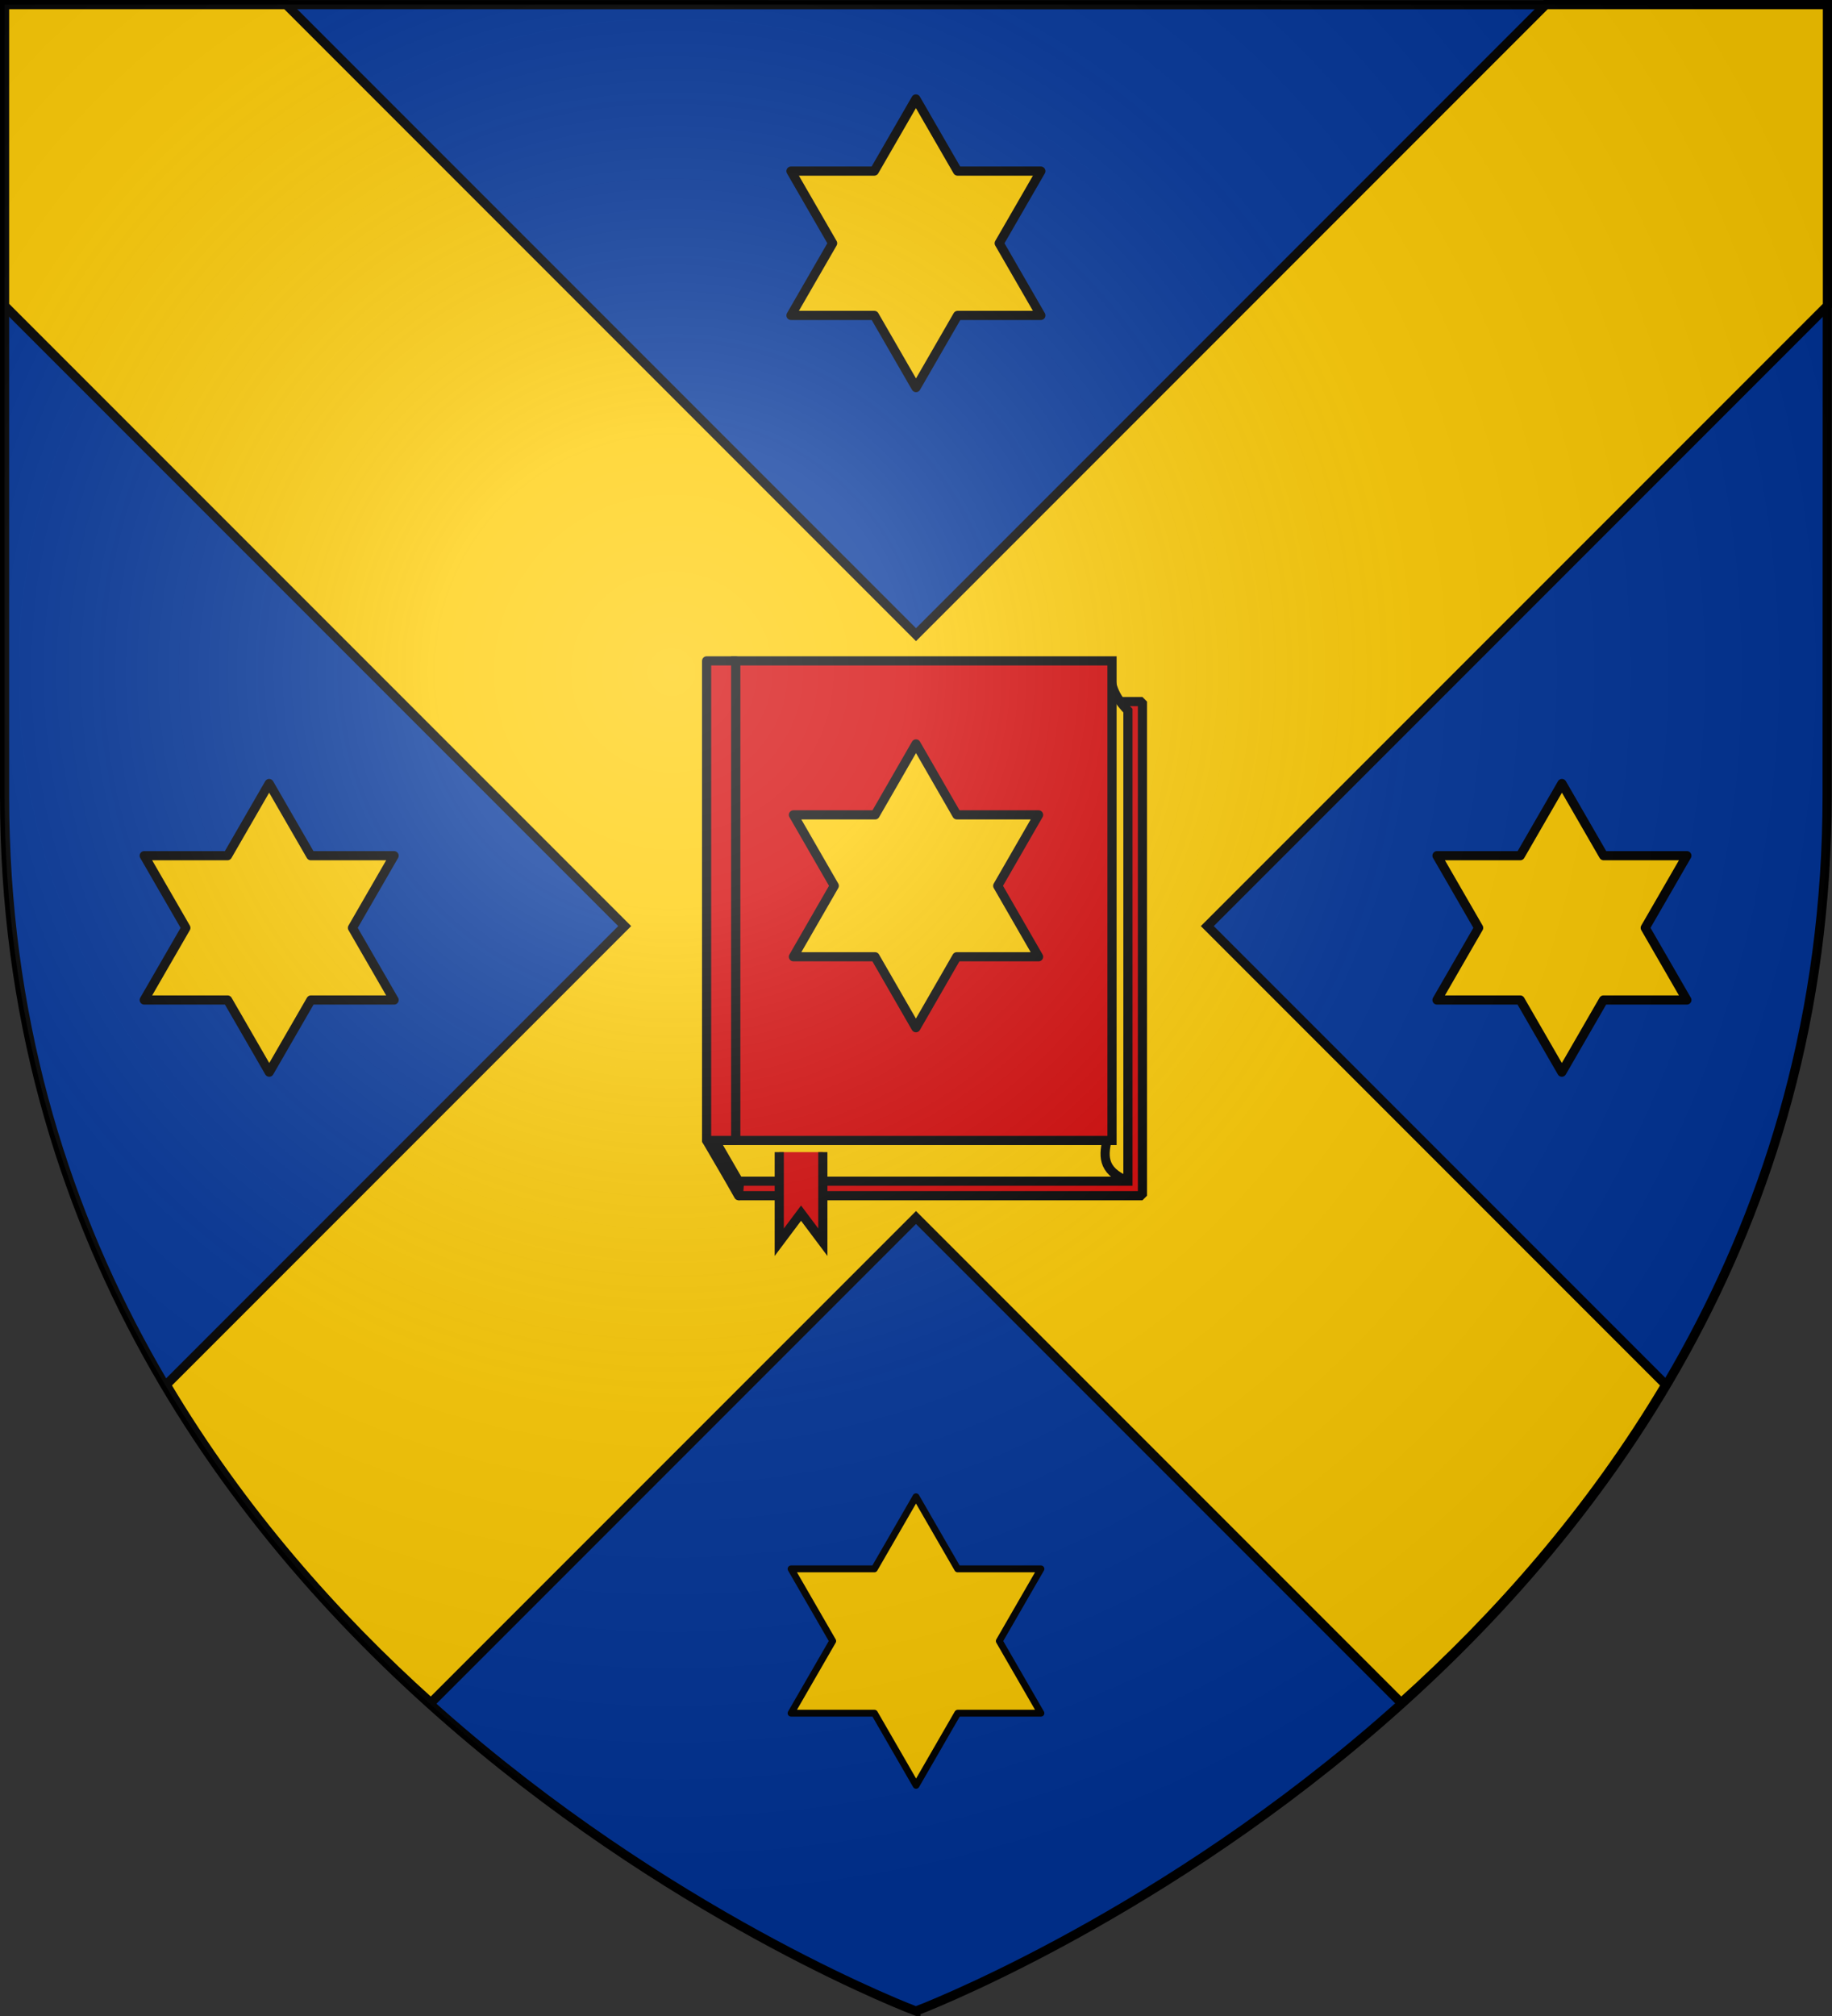 <?xml version="1.0" encoding="UTF-8" standalone="no"?>
<!-- Created with Inkscape (http://www.inkscape.org/) -->

<svg
   version="1.0"
   width="600"
   height="660"
   id="svg2"
   sodipodi:version="0.32"
   inkscape:version="1.1.1 (3bf5ae0d25, 2021-09-20)"
   sodipodi:docname="Arms of the University of Otago2.svg"
   inkscape:output_extension="org.inkscape.output.svg.inkscape"
   xmlns:inkscape="http://www.inkscape.org/namespaces/inkscape"
   xmlns:sodipodi="http://sodipodi.sourceforge.net/DTD/sodipodi-0.dtd"
   xmlns:xlink="http://www.w3.org/1999/xlink"
   xmlns="http://www.w3.org/2000/svg"
   xmlns:svg="http://www.w3.org/2000/svg"
   xmlns:rdf="http://www.w3.org/1999/02/22-rdf-syntax-ns#"
   xmlns:cc="http://creativecommons.org/ns#"
   xmlns:dc="http://purl.org/dc/elements/1.1/">
  <rect width="100%" height="100%" fill="#333333" stroke="none"/>
  <sodipodi:namedview
     inkscape:window-height="1001"
     inkscape:window-width="1920"
     inkscape:pageshadow="2"
     inkscape:pageopacity="0.0"
     guidetolerance="10.0"
     gridtolerance="10.0"
     objecttolerance="10.0"
     borderopacity="1.0"
     bordercolor="#666666"
     pagecolor="#ffffff"
     id="base"
     showgrid="true"
     inkscape:zoom="0.7071068"
     inkscape:cx="115.2584"
     inkscape:cy="225.56706"
     inkscape:window-x="2391"
     inkscape:window-y="-9"
     inkscape:current-layer="svg2"
     inkscape:pagecheckerboard="0"
     inkscape:window-maximized="1">
    <inkscape:grid
       type="xygrid"
       id="grid916"
       spacingx="5"
       spacingy="5" />
  </sodipodi:namedview>
  <desc
     id="desc4">Flag of Canton of Valais (Wallis)</desc>
  <defs
     id="defs6">
    <inkscape:perspective
       sodipodi:type="inkscape:persp3d"
       inkscape:vp_x="0 : 330 : 1"
       inkscape:vp_y="0 : 1000 : 0"
       inkscape:vp_z="600 : 330 : 1"
       inkscape:persp3d-origin="300 : 220 : 1"
       id="perspective41" />
    <linearGradient
       id="linearGradient2893">
      <stop
         id="stop2895"
         style="stop-color:#ffffff;stop-opacity:0.314"
         offset="0" />
      <stop
         id="stop2897"
         style="stop-color:#ffffff;stop-opacity:0.251"
         offset="0.19" />
      <stop
         id="stop2901"
         style="stop-color:#6b6b6b;stop-opacity:0.125"
         offset="0.6" />
      <stop
         id="stop2899"
         style="stop-color:#000000;stop-opacity:0.125"
         offset="1" />
    </linearGradient>
    <linearGradient
       id="linearGradient2885">
      <stop
         id="stop2887"
         style="stop-color:#ffffff;stop-opacity:1"
         offset="0" />
      <stop
         id="stop2891"
         style="stop-color:#ffffff;stop-opacity:1"
         offset="0.229" />
      <stop
         id="stop2889"
         style="stop-color:#000000;stop-opacity:1"
         offset="1" />
    </linearGradient>
    <linearGradient
       id="linearGradient2955">
      <stop
         id="stop2867"
         style="stop-color:#fd0000;stop-opacity:1"
         offset="0" />
      <stop
         id="stop2873"
         style="stop-color:#e77275;stop-opacity:0.659"
         offset="0.5" />
      <stop
         id="stop2959"
         style="stop-color:#000000;stop-opacity:0.323"
         offset="1" />
    </linearGradient>
    <radialGradient
       cx="225.524"
       cy="218.901"
       r="300"
       fx="225.524"
       fy="218.901"
       id="radialGradient2961"
       xlink:href="#linearGradient2955"
       gradientUnits="userSpaceOnUse"
       gradientTransform="matrix(-4.167939e-4,2.183,-1.884,-3.599562e-4,615.597,-289.121)" />
    <polygon
       points="0,-1 0.588,0.809 -0.951,-0.309 0.951,-0.309 -0.588,0.809 0,-1 "
       transform="scale(53,53)"
       id="star" />
    <clipPath
       id="clip">
      <path
         d="M 0,-200 L 0,600 L 300,600 L 300,-200 L 0,-200 z"
         id="path10" />
    </clipPath>
    <radialGradient
       cx="225.524"
       cy="218.901"
       r="300"
       fx="225.524"
       fy="218.901"
       id="radialGradient1911"
       xlink:href="#linearGradient2955"
       gradientUnits="userSpaceOnUse"
       gradientTransform="matrix(-4.167939e-4,2.183,-1.884,-3.599562e-4,615.597,-289.121)" />
    <radialGradient
       cx="225.524"
       cy="218.901"
       r="300"
       fx="225.524"
       fy="218.901"
       id="radialGradient2865"
       xlink:href="#linearGradient2955"
       gradientUnits="userSpaceOnUse"
       gradientTransform="matrix(0,1.749,-1.593,-1.049767e-7,551.788,-191.29)" />
    <radialGradient
       cx="225.524"
       cy="218.901"
       r="300"
       fx="225.524"
       fy="218.901"
       id="radialGradient2871"
       xlink:href="#linearGradient2955"
       gradientUnits="userSpaceOnUse"
       gradientTransform="matrix(0,1.386,-1.323,-5.741131e-8,-158.082,-109.541)" />
    <radialGradient
       cx="221.445"
       cy="226.331"
       r="300"
       fx="221.445"
       fy="226.331"
       id="radialGradient3163"
       xlink:href="#linearGradient2893"
       gradientUnits="userSpaceOnUse"
       gradientTransform="matrix(1.353,0,0,1.349,-77.629,-85.747)" />
    <radialGradient
       inkscape:collect="always"
       xlink:href="#linearGradient2893"
       id="radialGradient2415"
       gradientUnits="userSpaceOnUse"
       gradientTransform="matrix(1.353,0,0,1.349,-77.629,-85.747)"
       cx="221.445"
       cy="226.331"
       fx="221.445"
       fy="226.331"
       r="300" />
    <inkscape:perspective
       id="perspective3307"
       inkscape:persp3d-origin="352.51083 : 235.78717 : 1"
       inkscape:vp_z="705.02167 : 353.68076 : 1"
       inkscape:vp_y="0 : 1000 : 0"
       inkscape:vp_x="0 : 353.68076 : 1"
       sodipodi:type="inkscape:persp3d" />
    <radialGradient
       gradientTransform="matrix(1.353,0,0,1.349,-77.629,-85.747)"
       gradientUnits="userSpaceOnUse"
       xlink:href="#linearGradient2893"
       id="radialGradient3475"
       fy="226.331"
       fx="221.445"
       r="300"
       cy="226.331"
       cx="221.445" />
    <radialGradient
       gradientTransform="matrix(0,1.386,-1.323,-5.741131e-8,-158.082,-109.541)"
       gradientUnits="userSpaceOnUse"
       xlink:href="#linearGradient2955"
       id="radialGradient3473"
       fy="218.901"
       fx="225.524"
       r="300"
       cy="218.901"
       cx="225.524" />
    <radialGradient
       gradientTransform="matrix(0,1.749,-1.593,-1.049767e-7,551.788,-191.29)"
       gradientUnits="userSpaceOnUse"
       xlink:href="#linearGradient2955"
       id="radialGradient3471"
       fy="218.901"
       fx="225.524"
       r="300"
       cy="218.901"
       cx="225.524" />
    <radialGradient
       gradientTransform="matrix(-4.167939e-4,2.183,-1.884,-3.599562e-4,615.597,-289.121)"
       gradientUnits="userSpaceOnUse"
       xlink:href="#linearGradient2955"
       id="radialGradient3469"
       fy="218.901"
       fx="225.524"
       r="300"
       cy="218.901"
       cx="225.524" />
    <clipPath
       id="clipPath3465">
      <path
         id="path3467"
         d="M 0,-200 L 0,600 L 300,600 L 300,-200 L 0,-200 z" />
    </clipPath>
    <polygon
       id="polygon3463"
       transform="scale(53,53)"
       points="0,-1 0.588,0.809 -0.951,-0.309 0.951,-0.309 -0.588,0.809 0,-1 " />
    <radialGradient
       gradientTransform="matrix(-4.167939e-4,2.183,-1.884,-3.599562e-4,615.597,-289.121)"
       gradientUnits="userSpaceOnUse"
       xlink:href="#linearGradient2955"
       id="radialGradient3461"
       fy="218.901"
       fx="225.524"
       r="300"
       cy="218.901"
       cx="225.524" />
    <linearGradient
       id="linearGradient3453">
      <stop
         offset="0"
         style="stop-color:#fd0000;stop-opacity:1"
         id="stop3455" />
      <stop
         offset="0.5"
         style="stop-color:#e77275;stop-opacity:0.659"
         id="stop3457" />
      <stop
         offset="1"
         style="stop-color:#000000;stop-opacity:0.323"
         id="stop3459" />
    </linearGradient>
    <linearGradient
       id="linearGradient3445">
      <stop
         offset="0"
         style="stop-color:#ffffff;stop-opacity:1"
         id="stop3447" />
      <stop
         offset="0.229"
         style="stop-color:#ffffff;stop-opacity:1"
         id="stop3449" />
      <stop
         offset="1"
         style="stop-color:#000000;stop-opacity:1"
         id="stop3451" />
    </linearGradient>
    <linearGradient
       id="linearGradient3435">
      <stop
         offset="0"
         style="stop-color:#ffffff;stop-opacity:0.314"
         id="stop3437" />
      <stop
         offset="0.19"
         style="stop-color:#ffffff;stop-opacity:0.251"
         id="stop3439" />
      <stop
         offset="0.6"
         style="stop-color:#6b6b6b;stop-opacity:0.125"
         id="stop3441" />
      <stop
         offset="1"
         style="stop-color:#000000;stop-opacity:0.125"
         id="stop3443" />
    </linearGradient>
    <inkscape:perspective
       id="perspective3432"
       inkscape:persp3d-origin="300 : 220 : 1"
       inkscape:vp_z="600 : 330 : 1"
       inkscape:vp_y="0 : 1000 : 0"
       inkscape:vp_x="0 : 330 : 1"
       sodipodi:type="inkscape:persp3d" />
    <radialGradient
       id="Gradient1"
       gradientUnits="userSpaceOnUse"
       cx="-80"
       cy="-80"
       r="405"
       gradientTransform="translate(300,300)">
      <stop
         style="stop-color:#fff;stop-opacity:0.31"
         offset="0"
         id="stop2" />
      <stop
         style="stop-color:#fff;stop-opacity:0.25"
         offset="0.19"
         id="stop4" />
      <stop
         style="stop-color:#6b6b6b;stop-opacity:0.125"
         offset="0.6"
         id="stop6" />
      <stop
         style="stop-color:#000;stop-opacity:0.125"
         offset="1"
         id="stop8" />
    </radialGradient>
    <radialGradient
       id="radialGradient889"
       gradientUnits="userSpaceOnUse"
       cx="-80"
       cy="-80"
       r="405">
      <stop
         style="stop-color:#fff;stop-opacity:0.31"
         offset="0"
         id="stop881" />
      <stop
         style="stop-color:#fff;stop-opacity:0.25"
         offset="0.19"
         id="stop883" />
      <stop
         style="stop-color:#6b6b6b;stop-opacity:0.125"
         offset="0.6"
         id="stop885" />
      <stop
         style="stop-color:#000;stop-opacity:0.125"
         offset="1"
         id="stop887" />
    </radialGradient>
  </defs>
  <g
     id="layer4" />
  <path
     style="fill:#003399;fill-opacity:1;fill-rule:evenodd;stroke:#000000;stroke-width:3;stroke-linecap:butt;stroke-linejoin:miter;stroke-miterlimit:4;stroke-dasharray:none;stroke-opacity:1"
     id="path12981"
     d="m 299.977,658.397 c 0,0 298.329,-112.588 298.431,-397.995 L 598.5,1.557 1.5,1.5 V 260.688 c 4e-5,285.407 298.477,397.71 298.477,397.71 z"
     sodipodi:nodetypes="csccsc" />
  <path
     style="display:inline;fill:#ffcc00;fill-opacity:1;fill-rule:evenodd;stroke:#000000;stroke-width:3;stroke-linecap:butt;stroke-linejoin:miter;stroke-miterlimit:4;stroke-dasharray:none;stroke-opacity:1"
     id="path11627"
     d="m 1.5,1.5 v 98.594 L 204.594,303.188 54.438,453.344 c 24.649,41.455 55.339,75.993 86.688,104.125 L 300,398.594 l 158.875,158.875 c 31.349,-28.132 62.038,-62.67 86.688,-104.125 L 395.406,303.188 598.5,100.094 V 1.5 H 506.281 L 300,207.781 93.719,1.5 Z" />
  <path
     id="path5094-6-1"
     style="fill:#ffcc00;stroke:#000000;stroke-width:3;stroke-linecap:round;stroke-linejoin:round;stroke-miterlimit:4;stroke-dasharray:none"
     inkscape:transform-center-x="1.9666279e-05"
     inkscape:transform-center-y="-1.0417764"
     d="m 299.97,32.393 -6.82,11.812 -6.82,11.812 h -13.639 -13.64 l 6.82,11.812 6.82,11.812 -6.82,11.812 -6.82,11.812 h 13.64 13.639 0.03 l 6.82,11.812 6.82,11.812 6.82,-11.812 6.82,-11.812 h 13.609 13.639 l -6.819,-11.812 -6.82,-11.812 6.82,-11.812 6.819,-11.812 h -13.639 -13.639 l -6.82,-11.812 z" />
  <path
     id="path5094-6-1-3"
     style="fill:#ffcc00;stroke:#000000;stroke-width:3;stroke-linecap:round;stroke-linejoin:round;stroke-miterlimit:4;stroke-dasharray:none"
     inkscape:transform-center-x="4.1019114e-05"
     inkscape:transform-center-y="-1.0417775"
     d="m 88.154,256.513 -6.82,11.812 -6.82,11.812 H 60.875 47.235 l 6.82,11.812 6.82,11.812 -6.82,11.812 -6.82,11.812 h 13.64 13.639 0.03 l 6.82,11.812 6.82,11.812 6.82,-11.812 6.82,-11.812 h 13.609 13.639 l -6.82,-11.812 -6.82,-11.812 6.82,-11.812 6.82,-11.812 h -13.64 -13.64 l -6.82,-11.812 z" />
  <path
     id="path5094-6-1-5"
     style="fill:#ffcc00;stroke:#000000;stroke-width:2.238;stroke-linecap:round;stroke-linejoin:round;stroke-miterlimit:4;stroke-dasharray:none"
     inkscape:transform-center-x="3.1781174e-05"
     inkscape:transform-center-y="-1.0417771"
     d="m 300,489.999 -6.82,11.812 -6.82,11.812 h -13.639 -13.64 l 6.82,11.812 6.82,11.812 -6.82,11.812 -6.82,11.812 h 13.64 13.639 0.03 l 6.82,11.812 6.82,11.812 6.82,-11.812 6.82,-11.812 h 13.61 13.639 l -6.819,-11.812 -6.82,-11.812 6.82,-11.812 6.819,-11.812 h -13.639 -13.64 l -6.82,-11.812 z" />
  <path
     id="path5369"
     style="fill:#ffcc00;stroke:#000000;stroke-width:3;stroke-linecap:round;stroke-linejoin:round;stroke-miterlimit:4;stroke-dasharray:none"
     inkscape:transform-center-x="-4.0045771e-05"
     inkscape:transform-center-y="-1.0417775"
     d="m 511.55,256.513 6.82,11.812 6.82,11.812 h 13.639 13.639 l -6.82,11.812 -6.82,11.812 6.82,11.812 6.82,11.812 h -13.639 -13.639 -0.03 l -6.82,11.812 -6.82,11.812 -6.82,-11.812 -6.82,-11.812 h -13.61 -13.639 l 6.819,-11.812 6.82,-11.812 -6.82,-11.812 -6.819,-11.812 h 13.639 13.64 l 6.82,-11.812 z" />
  <path
     style="fill:#ff0000;stroke:#000000;stroke-width:3;stroke-linecap:butt;stroke-linejoin:round;stroke-miterlimit:4;stroke-dasharray:none;stroke-opacity:1"
     d="m 231.426,373.373 c 3.485,5.984 6.955,11.837 10.467,18.08 l 4.83,-19.675 z"
     id="path5524-9"
     sodipodi:nodetypes="cccc" />
  <path
     style="fill:#d40000;stroke:#000000;stroke-width:3;stroke-linecap:butt;stroke-linejoin:bevel;stroke-miterlimit:4;stroke-dasharray:none;stroke-opacity:1"
     d="m 236.184,229.683 5.27,141.543 c 16.004,-110.597 0.293,13.485 0.44,20.227 H 374.164 V 229.683 Z"
     id="path5402-9-1-9"
     sodipodi:nodetypes="cccccc" />
  <path
     style="fill:#ffcc00;stroke:#000000;stroke-width:3;stroke-linecap:butt;stroke-linejoin:miter;stroke-miterlimit:4;stroke-dasharray:none;stroke-opacity:1"
     d="m 363.696,220.167 c 0,5.71 2.855,9.516 5.71,12.49 V 386.695 H 241.893 L 231.426,368.615"
     id="path5404-5-4"
     sodipodi:nodetypes="ccccc" />
  <path
     style="fill:#d40000;stroke:#000000;stroke-width:3;stroke-linecap:butt;stroke-linejoin:miter;stroke-miterlimit:4;stroke-dasharray:none;stroke-opacity:1"
     d="m 255.215,377.179 v 29.499 l 7.137,-9.516 7.137,9.516 V 377.179"
     id="path5408-7-2"
     sodipodi:nodetypes="ccccc" />
  <path
     style="fill:none;stroke:#000000;stroke-width:3;stroke-linecap:butt;stroke-linejoin:miter;stroke-miterlimit:4;stroke-dasharray:none;stroke-opacity:1"
     d="m 369.406,386.695 c -8.896,-3.578 -7.918,-8.799 -6.661,-14.274"
     id="path5406-4-8"
     sodipodi:nodetypes="cc" />
  <path
     style="fill:#d40000;stroke:#000000;stroke-width:3;stroke-linecap:butt;stroke-linejoin:miter;stroke-miterlimit:4;stroke-dasharray:none;stroke-opacity:1"
     d="M 240.942,216.361 V 373.373 H 364.196 V 216.361 Z"
     id="path5402-9-8" />
  <path
     id="path5369-0-2-8"
     style="fill:#ffcc00;stroke:#000000;stroke-width:3;stroke-linecap:round;stroke-linejoin:round;stroke-miterlimit:4;stroke-dasharray:none"
     inkscape:transform-center-x="-6.7015105e-05"
     inkscape:transform-center-y="-4.0682594"
     d="m 300,243.544 6.691,11.614 6.692,11.614 h 13.383 13.383 l -6.691,11.614 -6.692,11.614 6.692,11.614 6.691,11.614 h -13.383 -13.383 -0.03 l -6.691,11.614 -6.691,11.614 -6.692,-11.614 -6.691,-11.614 h -13.353 -13.383 l 6.691,-11.614 6.691,-11.614 -6.691,-11.614 -6.691,-11.614 h 13.383 13.383 l 6.692,-11.614 z" />
  <rect
     style="fill:#d40000;fill-opacity:1;stroke:#000000;stroke-width:3;stroke-linecap:butt;stroke-linejoin:round;stroke-miterlimit:4;stroke-dasharray:none"
     id="rect5497-6"
     height="157.012"
     x="231.426"
     y="216.361"
     ry="3.3807194e-15"
     width="9.517" />
  <path
     id="use19"
     d="M 1.5,1.5 H 598.5 V 260 c 0,286.2 -298.5,398.39 -298.5,398.39 0,0 -298.5,-112.19 -298.5,-398.39 z"
     style="fill:url(#Gradient1)" />
</svg>
